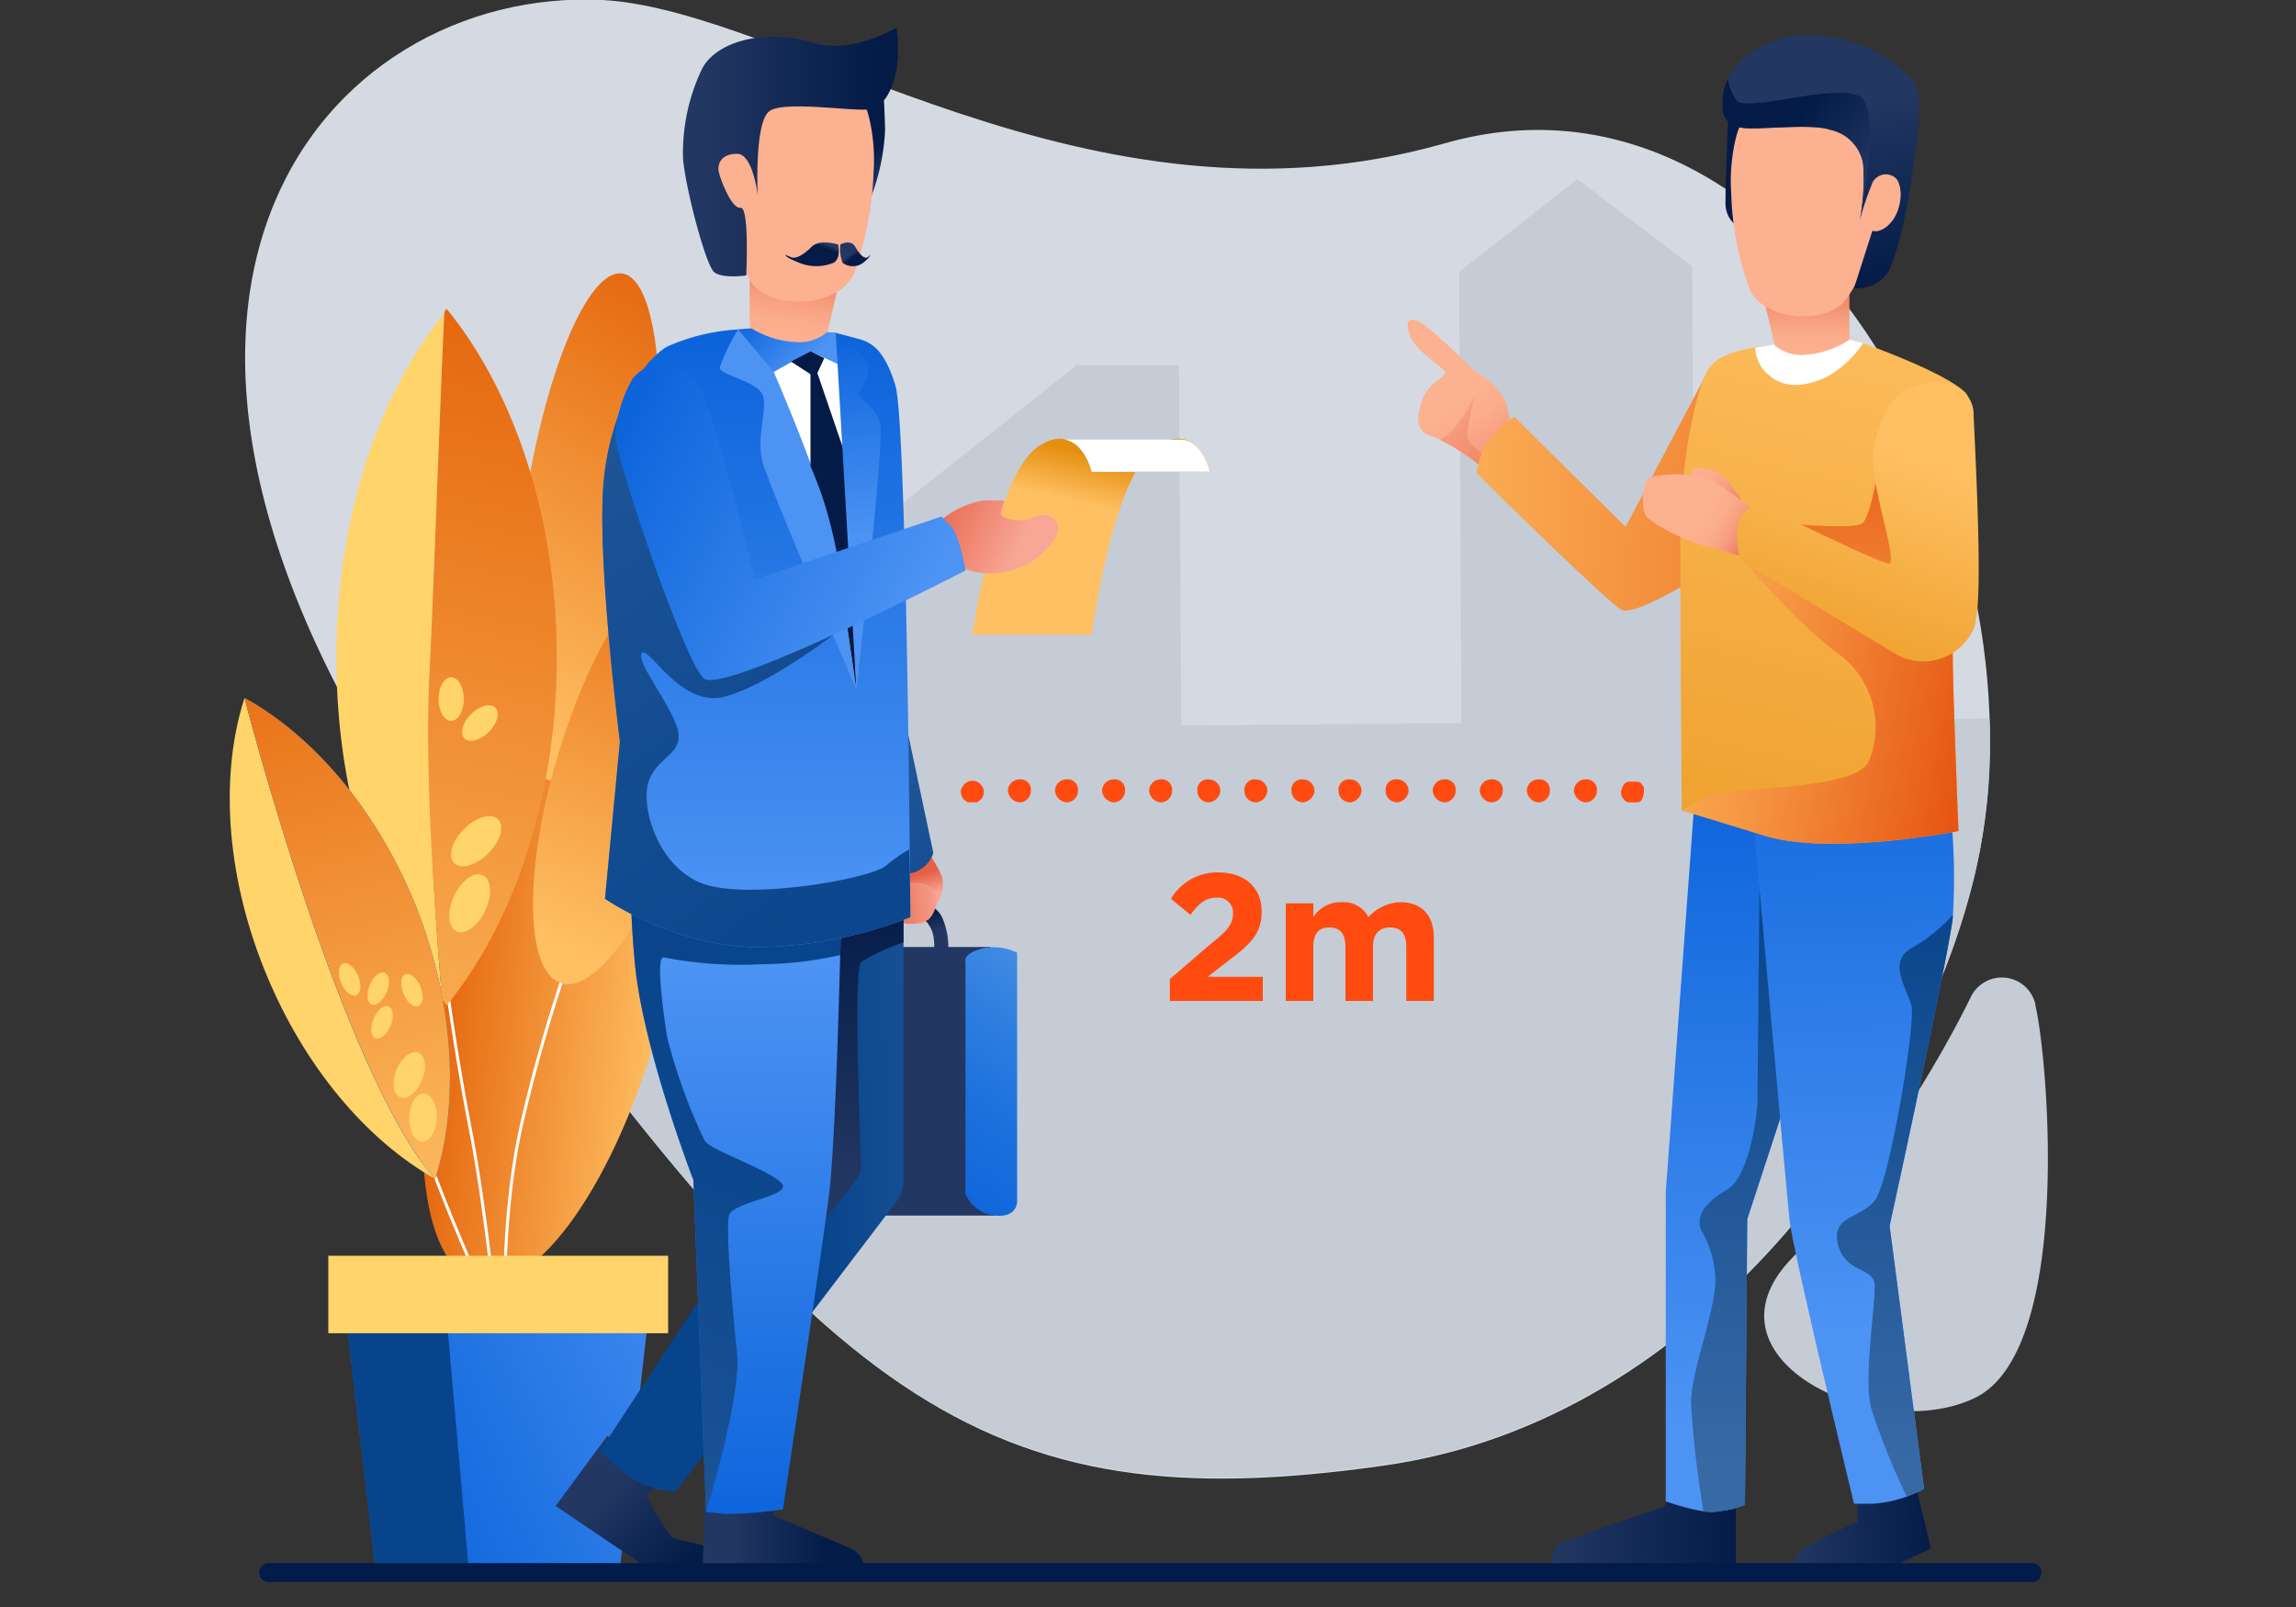 <svg id="abe898f6-9a2e-44fd-8770-b723b55d5373" data-name="图层 1" xmlns="http://www.w3.org/2000/svg" xmlns:xlink="http://www.w3.org/1999/xlink" width="200" height="140" viewBox="0 0 200 140"><rect x="0" y="0" width="200" height="140" fill="#333333" stroke="none"/><defs><style>.e38e4972-3a38-4e25-ac2b-5eb71f3e59c6{fill:#d5dae2;}.e4be0441-c18a-4e8e-af4a-c57643545eae{fill:#c5ccd6;}.e1af7628-9162-4737-8d14-012ab283e1cb{fill:url(#ed75fbe9-2ba5-42ce-a1c0-8c16410a638b);}.aeb9da38-446a-4860-95c1-6cfbc89d9aed,.e0d33311-4d73-49b2-a72d-c595b4401605{fill:none;stroke-miterlimit:10;}.aeb9da38-446a-4860-95c1-6cfbc89d9aed{stroke:#fff;stroke-width:0.26px;}.e0257f9d-58a6-484f-8b51-b8da277b2ec4{fill:url(#a7b98e6d-41b4-4007-be5a-c2fd2a6d44f2);}.bae76eb2-7ca2-4906-8490-c55c2a1e800c{fill:#ffd46a;}.ade6c0de-f690-4329-993f-d39c0c026f5b{fill:url(#e001c06a-2caf-4872-a169-022fac3bd1ad);}.bd5076d2-467e-4ab8-8a09-ca971efd92c2{fill:url(#e70bb849-bb3d-4850-a261-1373e0297a79);}.b33b0b90-24d5-4623-b25d-138355b8f79a{fill:url(#e4cad01d-0204-453e-a93e-f8e19d8e4987);}.e471d0e0-a49d-441f-9ccc-2b553c1fb0a4{fill:url(#a76d545a-e545-4777-b2b7-2f482df174c4);}.a1bcc41f-358d-40a5-976e-fab6ee8b100f{fill:url(#e951e9e2-e5fe-4f93-9db2-7ae1a3aaf921);}.bebd61d9-4b47-474e-b6ab-6bad17989817{fill:url(#bcc4d0e5-fd66-47a7-952e-73d8a8211e94);}.fa6a656d-22f3-4edd-a18b-f86e3e0a8cf3{fill:url(#a1920f83-ea1c-4f71-baf5-bdea4c29177b);}.e78af47a-f7dd-4982-aec2-eaeffcdbf142{fill:#223762;}.bdb1c3f0-0164-4e65-a299-8dfedd79524d{fill:url(#e6340627-c6b1-4beb-9586-afc932b3fff4);}.b9bd4bc4-df0c-4f38-8bfb-a6f04a287ef2{fill:url(#acee171c-80dc-4946-b64c-08d1a3f2828c);}.e04d403d-5029-4c21-a196-d2cd1d1afb34{fill:url(#a8f79333-464b-4bf9-940f-41b31b087e88);}.e88db1e9-c26c-457a-8de8-d9fffcee2a99{fill:url(#b1e64d1e-753f-460f-bbfb-3156921538e1);}.b3364d21-0d35-4faf-b220-63e7ba3dea49{fill:url(#b9522d3f-2166-4d4a-8547-8f8aa3530326);}.bbc174e4-2f95-46e4-874d-adc6ead6f4d6{fill:url(#a645a698-f615-43a4-b406-6cf8a188a81a);}.ae55e01d-daf9-4acc-a36e-a357c74f5555{fill:url(#a51d7bc9-6628-4a41-9e17-5f612fa843ae);}.bc3f71dc-4e86-496a-90dd-897778d4f65f{fill:url(#ac59dcc4-8d38-4b0c-b37b-c372c66c75b6);}.ba941547-b65f-4b47-9e59-cf65e957383c{fill:url(#a89783cf-a690-4f5b-8f90-5241010c293c);}.b20d03f3-928a-4c9a-a4a5-45c114c26dae{fill:url(#b447ae43-1217-44ec-b005-a3061f2537fa);}.bee7fe17-f9ef-4219-a445-f6671af08807{fill:url(#b400e332-65d8-4169-96c0-6793d22eec12);}.b76aeb92-1c03-4727-bae7-b9c542700ee4{fill:url(#eeb6498b-e07d-47c9-8637-f4153fa09fd9);}.a29299ff-3050-478f-a73c-0804bee7bc31{fill:url(#f4176b5f-e153-42b8-aae8-20c5119d9235);}.bd35ebe5-1877-463f-8ed0-2268513e542c{fill:#fff;}.bbefcd60-f25b-4729-8ba7-5b2f1c75277f{fill:url(#a64a872c-e76b-4414-91dd-696e178930d7);}.b770682d-0687-4b6c-8ab5-ee63591180dc{fill:url(#a2cae9a7-6680-4e7b-8979-6bb0c5017b80);}.a3c137fe-6627-47c4-9875-9a9aab7f8312{fill:url(#b687e697-a59f-43d9-84c4-33dd6d1bd7bb);}.a93790e6-4c83-4951-9527-39bca918cdab{fill:url(#aa046835-bf60-405b-b194-4044f53acad1);}.fb8b6ba5-8924-4e18-bf67-7a2156180cb4{fill:url(#a7b3c3ed-7782-412c-9e79-c6a18a6792a7);}.ac9c8026-543a-4e73-b55d-f5e32a72de2b{fill:url(#a9bf6ff3-c7f2-4232-92f6-90e226c16fcb);}.b9af817a-1cec-4e2d-8706-bc93c5993017{fill:url(#ec8d890f-ca45-4c0c-a650-adbadf58171a);}.b86114f9-c1cf-429f-a2f5-2081511bd25e{fill:url(#b42f76c6-04b6-484c-9ebd-620f44f78680);}.bfc53e46-ad85-4680-b456-87e07d5f00f3{fill:url(#a6cae8ea-725a-4f9b-8840-5a36c5c037e7);}.f15d2a96-0530-4fcd-b1e7-87259eaf463d{fill:url(#edfb02fb-e25b-4cab-b1f7-8799078279d9);}.fdc9dde8-4ce8-4207-96ba-9497ed74394a{fill:url(#b75058ac-d3ac-4d7b-8ae5-592573660e48);}.e1c2a62a-a021-4153-9ed3-e1b2ec92d33e{fill:url(#a9b54baa-7144-4f96-a628-66fafa2b0266);}.b644a573-fcae-4ab5-aaa2-efec2e013eb0{fill:url(#b26444e7-69a9-47e8-a650-469ede5448aa);}.a84e8f78-5831-4c5b-9061-66ff740ff940{fill:#fcb190;}.f5b3756f-ce8c-4576-aa5e-cac4f6eea664{fill:url(#ad7de6c4-1e92-4113-bd74-55fbd9d56ebc);}.af4b28d8-0281-4501-9054-37b24840aeae{fill:url(#a3253e66-c275-4a29-a091-cd2d4e1c2f47);}.b8afdfd6-99b0-49ba-a156-456a1f8e351e{fill:url(#e9c89640-817f-47c4-bf00-aa431dce0eab);}.bf027834-86e8-489d-80e9-67a0b6d16269{fill:url(#a5e6ac61-aa1d-40a2-b95d-d27ecd82dc86);}.b31a5ec9-c897-4738-a83b-07939240cbef{fill:url(#f9467d5b-5977-40bc-ab2d-d22408b7b899);}.a76b7f0a-62bb-4169-a49b-83a9f358fcba{fill:url(#ff205d4b-5b9a-443d-b8db-704d6b75b310);}.a95b8e51-d7c3-41e9-a34c-f3861038f95d{fill:url(#b8fccce1-3316-47a0-b7f3-53e21cb8a0ca);}.bae1a9ed-7080-4465-aa0f-6f57f9bca353{fill:url(#f5e0a3ae-e57b-4ca6-a2cd-4f11c31773a4);}.af7117b5-863b-46ea-afc6-a6bfedddfae3{fill:url(#a64f3e6b-6bd7-453f-8f65-5a72e11e32c3);}.b3ea5fce-5c25-49bd-abf4-319a30a65e6a{fill:url(#a835fa5e-2baf-40f1-a176-b8aedbf05d89);}.ebb37a15-4421-4b67-ab1c-be76cdfb4731{fill:url(#eb6d14c5-8e51-4a98-8549-dfa6c0a40ba4);}.ac98f178-4e64-4f9e-8bc9-3b8d80e7c035{fill:url(#f6a6495c-2ba9-492d-9a03-6364d6bdfbe4);}.f7dcd03f-866f-4d4d-8841-b168ee92cc35{fill:url(#bfe4b502-0adc-4177-ade0-29181e6e3ca7);}.bd1bad44-6847-4e04-8cf5-13165a167dcf{fill:url(#ac3b7d92-7239-4be9-87a6-ec3b3cadeb60);}.bbb29ce0-3828-4e2d-b1f4-a15bdc936e1f{fill:url(#bd407ca1-e3f9-4631-b619-824d20935a96);}.bfef3611-eb94-43eb-a87c-7eb42fbe5a27{fill:url(#a129b8db-600f-4c27-a42a-e9714f36f3d6);}.ac061cc3-e477-442a-a1e3-adef2f046d72{fill:url(#b5aecc66-cae6-42d9-89f0-223b7a35cb11);}.e0d33311-4d73-49b2-a72d-c595b4401605{stroke:#031b48;stroke-linecap:round;stroke-width:1.65px;}.abde770a-9ff6-496b-82ed-4660ddea254c{fill:#ff4b10;}</style><linearGradient id="ed75fbe9-2ba5-42ce-a1c0-8c16410a638b" x1="-24.64" y1="0.83" x2="-7.29" y2="0.83" gradientTransform="matrix(0.14, 1.15, -0.99, 0.16, 51.2, 104.64)" gradientUnits="userSpaceOnUse"><stop offset="0" stop-color="#e5670e"/><stop offset="1" stop-color="#ffc063"/></linearGradient><linearGradient id="a7b98e6d-41b4-4007-be5a-c2fd2a6d44f2" x1="64.64" y1="-13.81" x2="50.14" y2="16" gradientTransform="matrix(0.17, 0.99, -1.26, 0.14, 44, -10.89)" xlink:href="#ed75fbe9-2ba5-42ce-a1c0-8c16410a638b"/><linearGradient id="e001c06a-2caf-4872-a169-022fac3bd1ad" x1="47.38" y1="28.2" x2="30.31" y2="105.71" gradientTransform="matrix(1, 0, 0, 1, 0, 0)" xlink:href="#ed75fbe9-2ba5-42ce-a1c0-8c16410a638b"/><linearGradient id="e70bb849-bb3d-4850-a261-1373e0297a79" x1="20.7" y1="123.44" x2="1.05" y2="157.32" gradientTransform="matrix(0.41, 0.91, -0.91, 0.41, 181.03, -0.12)" xlink:href="#ed75fbe9-2ba5-42ce-a1c0-8c16410a638b"/><linearGradient id="e4cad01d-0204-453e-a93e-f8e19d8e4987" x1="67.39" y1="112.4" x2="30.53" y2="128.85" gradientUnits="userSpaceOnUse"><stop offset="0" stop-color="#4c93f4"/><stop offset="1" stop-color="#0b63da"/></linearGradient><linearGradient id="a76d545a-e545-4777-b2b7-2f482df174c4" x1="64.71" y1="123.84" x2="58.75" y2="123.84" gradientUnits="userSpaceOnUse"><stop offset="0" stop-color="#3769a5"/><stop offset="1" stop-color="#08448b"/></linearGradient><linearGradient id="e951e9e2-e5fe-4f93-9db2-7ae1a3aaf921" x1="25.69" y1="57.46" x2="35.79" y2="96.08" xlink:href="#e4cad01d-0204-453e-a93e-f8e19d8e4987"/><linearGradient id="bcc4d0e5-fd66-47a7-952e-73d8a8211e94" x1="24.27" y1="52.03" x2="38.75" y2="107.39" gradientTransform="matrix(1, 0, 0, 1, 0, 0)" xlink:href="#ed75fbe9-2ba5-42ce-a1c0-8c16410a638b"/><linearGradient id="a1920f83-ea1c-4f71-baf5-bdea4c29177b" x1="79.9" y1="78.29" x2="79.36" y2="76.38" gradientUnits="userSpaceOnUse"><stop offset="0" stop-color="#f8a695"/><stop offset="1" stop-color="#e56045"/></linearGradient><linearGradient id="e6340627-c6b1-4beb-9586-afc932b3fff4" x1="102.72" y1="69.67" x2="67.47" y2="122.66" gradientUnits="userSpaceOnUse"><stop offset="0" stop-color="#94cdf0"/><stop offset="0.11" stop-color="#71b2ea"/><stop offset="0.24" stop-color="#4c95e4"/><stop offset="0.38" stop-color="#307fe0"/><stop offset="0.51" stop-color="#1b70dd"/><stop offset="0.64" stop-color="#0f66db"/><stop offset="0.77" stop-color="#0b63da"/></linearGradient><linearGradient id="acee171c-80dc-4946-b64c-08d1a3f2828c" x1="79.91" y1="81.58" x2="79.39" y2="79.72" gradientUnits="userSpaceOnUse"><stop offset="0" stop-color="#223762"/><stop offset="1" stop-color="#041b48"/></linearGradient><linearGradient id="a8f79333-464b-4bf9-940f-41b31b087e88" x1="82.3" y1="78.28" x2="76.33" y2="79.02" xlink:href="#a1920f83-ea1c-4f71-baf5-bdea4c29177b"/><linearGradient id="b1e64d1e-753f-460f-bbfb-3156921538e1" x1="73.32" y1="43.56" x2="86.16" y2="87.71" xlink:href="#a76d545a-e545-4777-b2b7-2f482df174c4"/><linearGradient id="b9522d3f-2166-4d4a-8547-8f8aa3530326" x1="1436.68" y1="129.75" x2="1429.87" y2="136.45" gradientTransform="matrix(-1, 0, 0, 1, 1489.68, 0)" xlink:href="#acee171c-80dc-4946-b64c-08d1a3f2828c"/><linearGradient id="a645a698-f615-43a4-b406-6cf8a188a81a" x1="99.77" y1="101" x2="50.55" y2="103.21" gradientUnits="userSpaceOnUse"><stop offset="0" stop-color="#3769a5"/><stop offset="0.59" stop-color="#08448b"/></linearGradient><linearGradient id="a51d7bc9-6628-4a41-9e17-5f612fa843ae" x1="1419.53" y1="102.86" x2="1419.53" y2="77.79" gradientTransform="matrix(-1, 0, 0, 1, 1489.68, 0)" xlink:href="#acee171c-80dc-4946-b64c-08d1a3f2828c"/><linearGradient id="ac59dcc4-8d38-4b0c-b37b-c372c66c75b6" x1="1425.94" y1="133.91" x2="1417.61" y2="133.76" gradientTransform="matrix(-1, 0, 0, 1, 1489.68, 0)" xlink:href="#acee171c-80dc-4946-b64c-08d1a3f2828c"/><linearGradient id="a89783cf-a690-4f5b-8f90-5241010c293c" x1="1425.53" y1="83.97" x2="1425.53" y2="134.39" gradientTransform="matrix(-1, 0, 0, 1, 1489.68, 0)" xlink:href="#e4cad01d-0204-453e-a93e-f8e19d8e4987"/><linearGradient id="b447ae43-1217-44ec-b005-a3061f2537fa" x1="36.4" y1="152.72" x2="77.47" y2="61.27" gradientUnits="userSpaceOnUse"><stop offset="0" stop-color="#3769a5"/><stop offset="0.11" stop-color="#2b609e"/><stop offset="0.35" stop-color="#185094"/><stop offset="0.58" stop-color="#0c478d"/><stop offset="0.83" stop-color="#08448b"/></linearGradient><linearGradient id="b400e332-65d8-4169-96c0-6793d22eec12" x1="1423.8" y1="78.97" x2="1423.8" y2="28.59" gradientTransform="matrix(-1, 0, 0, 1, 1489.68, 0)" xlink:href="#e4cad01d-0204-453e-a93e-f8e19d8e4987"/><linearGradient id="eeb6498b-e07d-47c9-8637-f4153fa09fd9" x1="1504.02" y1="299.6" x2="1511.62" y2="322.85" gradientTransform="matrix(-1, 0, 0, 1, 1489.68, 0)" xlink:href="#e4cad01d-0204-453e-a93e-f8e19d8e4987"/><linearGradient id="f4176b5f-e153-42b8-aae8-20c5119d9235" x1="1418.9" y1="31.26" x2="1424.27" y2="26.51" gradientTransform="matrix(-1, 0, 0, 1, 1489.68, 0)" xlink:href="#e4cad01d-0204-453e-a93e-f8e19d8e4987"/><linearGradient id="a64a872c-e76b-4414-91dd-696e178930d7" x1="135.29" y1="134.01" x2="151.44" y2="133.24" xlink:href="#acee171c-80dc-4946-b64c-08d1a3f2828c"/><linearGradient id="a2cae9a7-6680-4e7b-8979-6bb0c5017b80" x1="156.02" y1="134.28" x2="168.46" y2="132.87" xlink:href="#acee171c-80dc-4946-b64c-08d1a3f2828c"/><linearGradient id="b687e697-a59f-43d9-84c4-33dd6d1bd7bb" x1="154.19" y1="124.31" x2="154.19" y2="66.19" xlink:href="#e4cad01d-0204-453e-a93e-f8e19d8e4987"/><linearGradient id="aa046835-bf60-405b-b194-4044f53acad1" x1="155.29" y1="127.38" x2="155.29" y2="77.56" xlink:href="#a76d545a-e545-4777-b2b7-2f482df174c4"/><linearGradient id="a7b3c3ed-7782-412c-9e79-c6a18a6792a7" x1="147.86" y1="82.99" x2="147.86" y2="24.88" gradientTransform="matrix(1.01, -0.02, 0.02, 1.01, 10.45, 34.94)" xlink:href="#e4cad01d-0204-453e-a93e-f8e19d8e4987"/><linearGradient id="a9bf6ff3-c7f2-4232-92f6-90e226c16fcb" x1="165.06" y1="127.38" x2="165.06" y2="77.56" xlink:href="#a76d545a-e545-4777-b2b7-2f482df174c4"/><linearGradient id="ec8d890f-ca45-4c0c-a650-adbadf58171a" x1="119.3" y1="24.26" x2="132.04" y2="42.72" gradientUnits="userSpaceOnUse"><stop offset="0" stop-color="#fcb190"/><stop offset="0.59" stop-color="#fcb190"/><stop offset="0.68" stop-color="#fbad8c"/><stop offset="0.79" stop-color="#f79f80"/><stop offset="0.9" stop-color="#f18a6c"/><stop offset="1" stop-color="#e96d51"/></linearGradient><linearGradient id="b42f76c6-04b6-484c-9ebd-620f44f78680" x1="116.58" y1="26.8" x2="140.03" y2="48.59" gradientUnits="userSpaceOnUse"><stop offset="0" stop-color="#fcb190"/><stop offset="0.2" stop-color="#fcb190"/><stop offset="0.31" stop-color="#fbad8c"/><stop offset="0.43" stop-color="#f79f80"/><stop offset="0.56" stop-color="#f18a6c"/><stop offset="0.68" stop-color="#e96d51"/></linearGradient><linearGradient id="a6cae8ea-725a-4f9b-8840-5a36c5c037e7" x1="116.64" y1="40.92" x2="191.13" y2="45.25" gradientUnits="userSpaceOnUse"><stop offset="0" stop-color="#ffc063"/><stop offset="0.03" stop-color="#febc60"/><stop offset="0.66" stop-color="#eb6c23"/><stop offset="0.95" stop-color="#e44d0b"/></linearGradient><linearGradient id="edfb02fb-e25b-4cab-b1f7-8799078279d9" x1="166.69" y1="21.21" x2="147.4" y2="104.79" gradientUnits="userSpaceOnUse"><stop offset="0" stop-color="#ffc063"/><stop offset="1" stop-color="#e58f0f"/></linearGradient><linearGradient id="b75058ac-d3ac-4d7b-8ae5-592573660e48" x1="137.3" y1="56.85" x2="198.16" y2="68.32" gradientUnits="userSpaceOnUse"><stop offset="0" stop-color="#ffc063"/><stop offset="0.1" stop-color="#fcb45a"/><stop offset="0.28" stop-color="#f59542"/><stop offset="0.51" stop-color="#e9631c"/><stop offset="0.6" stop-color="#e44d0b"/></linearGradient><linearGradient id="a9b54baa-7144-4f96-a628-66fafa2b0266" x1="157.1" y1="37.56" x2="157.54" y2="17.05" gradientUnits="userSpaceOnUse"><stop offset="0.33" stop-color="#fcb190"/><stop offset="0.4" stop-color="#fbad8c"/><stop offset="0.47" stop-color="#f7a080"/><stop offset="0.55" stop-color="#f18b6d"/><stop offset="0.62" stop-color="#e96e52"/><stop offset="0.63" stop-color="#e96d51"/><stop offset="0.99" stop-color="#e56045"/></linearGradient><linearGradient id="b26444e7-69a9-47e8-a650-469ede5448aa" x1="75.98" y1="27.39" x2="75.33" y2="28.96" gradientTransform="translate(76.8 -11.3) rotate(-4.4)" xlink:href="#acee171c-80dc-4946-b64c-08d1a3f2828c"/><linearGradient id="ad7de6c4-1e92-4113-bd74-55fbd9d56ebc" x1="80.06" y1="26.75" x2="81.67" y2="42.95" gradientTransform="translate(76.8 -11.3) rotate(-4.4)" xlink:href="#acee171c-80dc-4946-b64c-08d1a3f2828c"/><linearGradient id="a3253e66-c275-4a29-a091-cd2d4e1c2f47" x1="128.07" y1="-5.72" x2="122.13" y2="-10.96" gradientTransform="translate(35.1 23.9) rotate(-1.4)" xlink:href="#acee171c-80dc-4946-b64c-08d1a3f2828c"/><linearGradient id="e9c89640-817f-47c4-bf00-aa431dce0eab" x1="143.7" y1="37.89" x2="155.88" y2="48.04" gradientUnits="userSpaceOnUse"><stop offset="0.3" stop-color="#fcb190"/><stop offset="0.4" stop-color="#fbad8c"/><stop offset="0.5" stop-color="#f7a080"/><stop offset="0.6" stop-color="#f18b6d"/><stop offset="0.71" stop-color="#e96e52"/><stop offset="0.71" stop-color="#e96d51"/><stop offset="0.99" stop-color="#e56045"/></linearGradient><linearGradient id="a5e6ac61-aa1d-40a2-b95d-d27ecd82dc86" x1="142.58" y1="41.5" x2="166.03" y2="54.69" gradientUnits="userSpaceOnUse"><stop offset="0.25" stop-color="#fcb190"/><stop offset="0.3" stop-color="#fbad8c"/><stop offset="0.35" stop-color="#f7a080"/><stop offset="0.39" stop-color="#f18b6d"/><stop offset="0.44" stop-color="#e96e52"/><stop offset="0.44" stop-color="#e96d51"/><stop offset="0.99" stop-color="#e56045"/></linearGradient><linearGradient id="f9467d5b-5977-40bc-ab2d-d22408b7b899" x1="223.04" y1="104.71" x2="223.04" y2="63.3" gradientTransform="translate(-56.5 -42.3) rotate(2.6)" gradientUnits="userSpaceOnUse"><stop offset="0" stop-color="#ffc063"/><stop offset="0.95" stop-color="#e44d0b"/></linearGradient><linearGradient id="ff205d4b-5b9a-443d-b8db-704d6b75b310" x1="170.29" y1="25.57" x2="151.67" y2="78.55" gradientUnits="userSpaceOnUse"><stop offset="0.26" stop-color="#ffc063"/><stop offset="0.78" stop-color="#e58f0f"/></linearGradient><linearGradient id="b8fccce1-3316-47a0-b7f3-53e21cb8a0ca" x1="77.62" y1="14.33" x2="76.21" y2="13.34" xlink:href="#acee171c-80dc-4946-b64c-08d1a3f2828c"/><linearGradient id="f5e0a3ae-e57b-4ca6-a2cd-4f11c31773a4" x1="66.78" y1="39.32" x2="71.33" y2="10.94" gradientUnits="userSpaceOnUse"><stop offset="0.34" stop-color="#fcb190"/><stop offset="0.4" stop-color="#fbad8c"/><stop offset="0.46" stop-color="#f7a080"/><stop offset="0.52" stop-color="#f18b6d"/><stop offset="0.59" stop-color="#e96e52"/><stop offset="0.59" stop-color="#e96d51"/><stop offset="0.99" stop-color="#e56045"/></linearGradient><linearGradient id="a64f3e6b-6bd7-453f-8f65-5a72e11e32c3" x1="61.37" y1="13.21" x2="76.31" y2="13.21" xlink:href="#acee171c-80dc-4946-b64c-08d1a3f2828c"/><linearGradient id="a835fa5e-2baf-40f1-a176-b8aedbf05d89" x1="71.26" y1="20.93" x2="71.1" y2="21.31" xlink:href="#acee171c-80dc-4946-b64c-08d1a3f2828c"/><linearGradient id="eb6d14c5-8e51-4a98-8549-dfa6c0a40ba4" x1="2056.62" y1="20.93" x2="2056.46" y2="21.31" gradientTransform="matrix(-0.57, 0, 0, 1, 1248.02, 0)" xlink:href="#acee171c-80dc-4946-b64c-08d1a3f2828c"/><linearGradient id="f6a6495c-2ba9-492d-9a03-6364d6bdfbe4" x1="84.74" y1="46.35" x2="78.58" y2="45.83" xlink:href="#acee171c-80dc-4946-b64c-08d1a3f2828c"/><linearGradient id="bfe4b502-0adc-4177-ade0-29181e6e3ca7" x1="75.48" y1="46.71" x2="73.95" y2="28.77" xlink:href="#e4cad01d-0204-453e-a93e-f8e19d8e4987"/><linearGradient id="ac3b7d92-7239-4be9-87a6-ec3b3cadeb60" x1="22.72" y1="11.45" x2="107.63" y2="129.17" xlink:href="#b447ae43-1217-44ec-b005-a3061f2537fa"/><linearGradient id="bd407ca1-e3f9-4631-b619-824d20935a96" x1="762.23" y1="44.26" x2="761.25" y2="39.95" gradientTransform="matrix(-1, 0, 0, 1, 858.06, 0)" xlink:href="#edfb02fb-e25b-4cab-b1f7-8799078279d9"/><linearGradient id="a129b8db-600f-4c27-a42a-e9714f36f3d6" x1="769.31" y1="47.71" x2="777.69" y2="43.82" gradientTransform="matrix(-1, 0, 0, 1, 858.06, 0)" xlink:href="#a1920f83-ea1c-4f71-baf5-bdea4c29177b"/><linearGradient id="b5aecc66-cae6-42d9-89f0-223b7a35cb11" x1="78.58" y1="55.23" x2="51.28" y2="40.74" xlink:href="#e4cad01d-0204-453e-a93e-f8e19d8e4987"/></defs><title>插画</title><path class="e38e4972-3a38-4e25-ac2b-5eb71f3e59c6" d="M125.8,12.5C94.8,21.3,68.7.9,52.5,0,28.3-1.2,4.3,26.1,38,74s47.2,58.7,82.4,53.7c28.3-3.9,46.5-31.3,51.4-50.6C179.6,47,156.8,3.6,125.8,12.5Z"/><path class="e4be0441-c18a-4e8e-af4a-c57643545eae" d="M147.4,23.2l-10-7.6-10.3,8.1.2,39.3-24.4.2-.2-31.4H93.8L78.3,44.1H55.8L56,69.5H35c.9,1.5,1.9,2.9,3,4.4,33.6,47.9,47.2,58.7,82.4,53.7,28.3-3.9,46.5-31.3,51.4-50.6a48.6,48.6,0,0,0,1.5-14.4l-25.7.2Z"/><path class="e4be0441-c18a-4e8e-af4a-c57643545eae" d="M177.3,87.5a3,3,0,0,0-5.6-.7c-2.8,5.8-9.3,16.5-15.5,22.7-8.7,8.8,7.2,16.4,15.8,12.3s6.4-29.6,5.3-34.2Z"/><ellipse class="e1af7628-9162-4737-8d14-012ab283e1cb" cx="48.2" cy="86.4" rx="26.1" ry="9.6" transform="translate(-47.6 110.9) rotate(-75.2)"/><path class="aeb9da38-446a-4860-95c1-6cfbc89d9aed" d="M49.6,83.5a137,137,0,0,0-4.2,14.6c-1.9,8.5-1.4,18.8-1.4,18.8"/><path class="aeb9da38-446a-4860-95c1-6cfbc89d9aed" d="M38.2,80.6s1.2,9.8,2.7,17.4,2.4,17.6,2.4,17.6"/><path class="aeb9da38-446a-4860-95c1-6cfbc89d9aed" d="M35.9,97.1s2.3,6.4,4.1,10.6,3.3,8.4,3.3,8.4"/><ellipse class="e0257f9d-58a6-484f-8b51-b8da277b2ec4" cx="50.9" cy="45.7" rx="22.3" ry="5.6" transform="matrix(0.14, -0.99, 0.99, 0.14, -1.29, 89.9)"/><path class="bae76eb2-7ca2-4906-8490-c55c2a1e800c" d="M37.4,58.9c.4-8.2.9-23,1.3-31.6-5.7,7-9.4,17.8-9.4,30S32.9,80,38.5,87C37.8,78.7,37.1,66.4,37.4,58.9Z"/><path class="ade6c0de-f690-4329-993f-d39c0c026f5b" d="M48.5,57.3c0-12.4-3.8-23.3-9.6-30.4a.8.8,0,0,0-.2.4c-.4,8.6-.9,23.4-1.3,31.6s.4,19.8,1.1,28.1l.4.6C44.7,80.5,48.5,69.6,48.5,57.3Z"/><ellipse class="bd5076d2-467e-4ab8-8a09-ca971efd92c2" cx="54.3" cy="67.4" rx="19" ry="6" transform="translate(-25.8 100.1) rotate(-73.3)"/><polygon class="b33b0b90-24d5-4623-b25d-138355b8f79a" points="53.9 137.5 32.8 137.5 29.6 110.1 57 110.1 53.9 137.5"/><polygon class="e471d0e0-a49d-441f-9ccc-2b553c1fb0a4" points="29.6 110.1 32.8 137.5 40.9 137.5 38.5 110.1 29.6 110.1"/><rect class="bae76eb2-7ca2-4906-8490-c55c2a1e800c" x="28.6" y="109.4" width="29.6" height="6.75"/><ellipse class="bae76eb2-7ca2-4906-8490-c55c2a1e800c" cx="39.3" cy="60.9" rx="1.1" ry="1.9"/><ellipse class="bae76eb2-7ca2-4906-8490-c55c2a1e800c" cx="41.8" cy="63" rx="1.9" ry="1.1" transform="translate(-32.3 48) rotate(-45)"/><ellipse class="bae76eb2-7ca2-4906-8490-c55c2a1e800c" cx="41.5" cy="73.3" rx="2.7" ry="1.5" transform="translate(-39.7 50.8) rotate(-45)"/><ellipse class="bae76eb2-7ca2-4906-8490-c55c2a1e800c" cx="40.9" cy="78.7" rx="2.7" ry="1.5" transform="translate(-47.7 82.5) rotate(-65)"/><path class="bae76eb2-7ca2-4906-8490-c55c2a1e800c" d="M23,84.4c3.4,8.5,9,15,14.9,18.3-8.2-9.3-16.6-41.9-16.6-41.9C19.2,67.3,19.6,75.9,23,84.4Z"/><path class="a1bcc41f-358d-40a5-976e-fab6ee8b100f" d="M36.3,79.1c-3.4-8.5-9-15-15-18.3,0,0,8.4,32.6,16.6,41.9C40,96.2,39.6,87.6,36.3,79.1Z"/><path class="bebd61d9-4b47-474e-b6ab-6bad17989817" d="M36.3,79.1c-3.4-8.5-9-15-15-18.3,0,0,8.4,32.6,16.6,41.9C40,96.2,39.6,87.6,36.3,79.1Z"/><ellipse class="bae76eb2-7ca2-4906-8490-c55c2a1e800c" cx="30.5" cy="85.3" rx="0.8" ry="1.5" transform="translate(-30.6 18.4) rotate(-22.7)"/><ellipse class="bae76eb2-7ca2-4906-8490-c55c2a1e800c" cx="35.9" cy="86.2" rx="0.8" ry="1.5" transform="translate(-30.5 20.6) rotate(-22.7)"/><ellipse class="bae76eb2-7ca2-4906-8490-c55c2a1e800c" cx="32.9" cy="86.1" rx="1.5" ry="0.8" transform="translate(-59.2 83.9) rotate(-67.7)"/><ellipse class="bae76eb2-7ca2-4906-8490-c55c2a1e800c" cx="33.3" cy="89" rx="1.5" ry="0.8" transform="translate(-61.7 86.1) rotate(-67.7)"/><ellipse class="bae76eb2-7ca2-4906-8490-c55c2a1e800c" cx="35.7" cy="93.5" rx="2.1" ry="1.2" transform="translate(-64.4 91.2) rotate(-67.7)"/><ellipse class="bae76eb2-7ca2-4906-8490-c55c2a1e800c" cx="36.9" cy="97.5" rx="2.1" ry="1.2" transform="translate(-62 130.5) rotate(-87.8)"/><path class="fa6a656d-22f3-4edd-a18b-f86e3e0a8cf3" d="M80.8,74.2a10.1,10.1,0,0,1,1.3,2.3,3.2,3.2,0,0,1-.4,2.1c-.4.8-.6,1.9-1.6,1.9a5.5,5.5,0,0,1-2.6-1.3L79,75.5Z"/><polygon class="e78af47a-f7dd-4982-aec2-eaeffcdbf142" points="86.3 82.5 68.9 82.5 68.9 105.9 86.7 105.9 86.3 82.5"/><path class="bdb1c3f0-0164-4e65-a299-8dfedd79524d" d="M88.6,83v21.6s.1,1.5-1.9,1.3a3.1,3.1,0,0,1-2.6-1.9V83.8s-.3-.6,1.2-1.1A4.6,4.6,0,0,1,88.6,83Z"/><path class="b9bd4bc4-df0c-4f38-8bfb-a6f04a287ef2" d="M82.6,82.8a6.4,6.4,0,0,0-.5-2.8c-.5-1.2-2-1.6-3.2-1.5l-2.2.3v.9a11.8,11.8,0,0,1,3.3,0,2.8,2.8,0,0,1,1.3,1.8,5.7,5.7,0,0,1,0,1.9Z"/><path class="e04d403d-5029-4c21-a196-d2cd1d1afb34" d="M78.3,76.9a3.8,3.8,0,0,1,1.3,0c1,0,1.6.3,1.9,1a2.4,2.4,0,0,1-.6,2.2c-.5.3-2.1.7-2.7,0s-.9-2.6-.5-2.8Z"/><path class="e88db1e9-c26c-457a-8de8-d9fffcee2a99" d="M77.7,32.8l-.6,21.7,4.2,19.8a2.6,2.6,0,0,1-2.1,1.8l-1.7.4L70.2,58.4Z"/><path class="b3364d21-0d35-4faf-b220-63e7ba3dea49" d="M58,128.7l-1.7,1.6a29.3,29.3,0,0,0,2.1,3.5c.3.4,2.7.6,3.1,1a6.6,6.6,0,0,1,1,2.2H57l-8.6-5.8,4.5-6.1Z"/><path class="bbc174e4-2f95-46e4-874d-adc6ead6f4d6" d="M78.7,78.7v24a3.3,3.3,0,0,1-.7,2.1L58.9,129.9a6.8,6.8,0,0,1-4.5-1.6l-2.2-1.8L69,100.9,66.3,75.4Z"/><path class="ae55e01d-daf9-4acc-a36e-a357c74f5555" d="M62.9,114.6c-.6-.2-.9-1.5-1.3-2.3L69,100.9,66.4,76.6a8.1,8.1,0,0,1,.3-1.1l12,3.2v3.4A18.7,18.7,0,0,0,75,83.8c-.7.8,0,16.8,0,18.1S64,115,62.9,114.6Z"/><path class="bc3f71dc-4e86-496a-90dd-897778d4f65f" d="M67.6,130.8l-.3,1.2,6.1,2.6c1.2.4,1.7,1,1.8,1.6a1.7,1.7,0,0,1,0,.8h-14l.2-6.4Z"/><path class="ba941547-b65f-4b47-9e59-cf65e957383c" d="M73.3,78.4s-.4,20.3-1.1,25.8-4,27.3-4,27.3a36.8,36.8,0,0,1-5.1.4l-1.6-.2-1.1-28.9S56,91.4,55.3,83.9s0-8.1,0-8.1Z"/><path class="b20d03f3-928a-4c9a-a4a5-45c114c26dae" d="M55.3,83.9c-.7-7.5,0-8.1,0-8.1l18,2.6s0,2-.1,4.8a31.5,31.5,0,0,1-6.8.8,34.6,34.6,0,0,1-8.6-.6c-.7,0,0,4.9.3,6.9a47.4,47.4,0,0,0,3.3,9.1c.5.8,5.8,2.6,6.7,3.7s-4.3,1.6-4.6,2.8.3,8.2.7,12-2.7,13.8-2.7,13.8l-1.1-28.9S56,91.4,55.3,83.9Z"/><path class="bee7fe17-f9ef-4219-a445-f6671af08807" d="M64.3,28.7a17.7,17.7,0,0,0-6.2,1.5c-2.3,1.4-5.3,5.9-5.6,13.1S54,64.6,54,64.6L52.7,78.3s6.5,4.5,14,4.2a37.1,37.1,0,0,0,12.6-2.6S79,36.9,78,33.6s-2.2-3.8-3.3-4.1L72.8,29Z"/><path class="b76aeb92-1c03-4727-bae7-b9c542700ee4" d="M64.3,28.7A17,17,0,0,0,62.7,32c-.1.7,3.5,1.2,3.8,2.6s-.7,3.6,0,5.9,8.1,19.6,8.1,19.6l-2-18.3L69,33Z"/><polygon class="a29299ff-3050-478f-a73c-0804bee7bc31" points="72.8 29 73.8 32.1 70.6 30.6 67.4 32.4 64.3 28.7 66.5 28.5 72.8 29"/><path class="bd35ebe5-1877-463f-8ed0-2268513e542c" d="M67.4,32.4S72.8,44.8,73,48.8c.1,1.1,1.6,11.3,1.6,11.3l-.8-28-3.2-1.5Z"/><path class="bbefcd60-f25b-4729-8ba7-5b2f1c75277f" d="M151.2,130.3V137H135.1s-.1-2,.7-2.5,9.1-3.2,9.1-3.2l1.1-1.6Z"/><path class="b770682d-0687-4b6c-8ab5-ee63591180dc" d="M161.8,130.3v2.3s-4.5,1.9-5.2,2.8a3.1,3.1,0,0,0-.6,2h6.9l5.3-2.5-1.4-5.8Z"/><path class="a3c137fe-6627-47c4-9875-9a9aab7f8312" d="M147.6,69.8l-2.5,34.1v26.9s3.1,1.1,4.4.9l1.3-.2,1.2-.4.2-24.9,11.1-33.9Z"/><path class="a93790e6-4c83-4951-9527-39bca918cdab" d="M153.1,95.6c0,2.1-.9,7-2.6,8s-2.9,2.2-2.3,3.6a8.8,8.8,0,0,1,1.2,3.8c.3,2.6-2.1,8.3-2.1,11.2a86.9,86.9,0,0,0,1.1,9.5h1.1l1.3-.2,1.2-.4.2-24.9,11.1-33.9-4-.7-6,2.3S153.1,93.6,153.1,95.6Z"/><path class="fb8b6ba5-8924-4e18-bf67-7a2156180cb4" d="M169.9,70.6a55.8,55.8,0,0,1,.2,9.4c-.5,3.9-5.5,26.8-5.5,26.8l3,22.9a10.8,10.8,0,0,1-4.4,1.3h-1.7s-5.3-21.9-5.6-24.6S152.6,70,152.6,70Z"/><path class="ac9c8026-543a-4e73-b55d-f5e32a72de2b" d="M167.6,129.7l-3-22.9s5-22.9,5.5-26.8v-.3a13.9,13.9,0,0,1-3.6,2.9c-2.1,1.2-.4,3.5,0,5s-1.9,15.4-3.2,17-3.8,1.3-3.2,3.8,3.1,2,3.2,3.5-1,8.3-.3,10.8a61.6,61.6,0,0,0,3.1,7.7Z"/><path class="b9af817a-1cec-4e2d-8706-bc93c5993017" d="M131.5,38.5s.3-2.9-.8-4.3-2.3-1.8-2.6-2.2-3.8-3.7-4.5-4-1.3-.3-.8,1.2,3.2,2.9,3.1,3.3-1.5.9-2,2.3-.7,2.8.8,3.2,4.6,2.8,4.6,2.8Z"/><path class="b86114f9-c1cf-429f-a2f5-2081511bd25e" d="M129.3,39.7s-1.5-1.1-1.5-1.7.6-3.5.6-3.5a8.8,8.8,0,0,1-2.6,3.6l-.4.2a18.6,18.6,0,0,1,3.8,2.5V39.7Z"/><path class="bfc53e46-ad85-4680-b456-87e07d5f00f3" d="M149,31.9l-7.4,14-9.7-9.6s-2.5,1.8-2.9,3.3l-.4,1.6s11.1,11,12.6,11.9,10.5-5.3,10.5-5.3Z"/><path class="f15d2a96-0530-4fcd-b1e7-87259eaf463d" d="M162.3,29.9s7.1,2.5,8.9,4.3-1.1,19.2-1.1,22.6.5,15.6.5,15.6-11.1,2.2-16.9.4-7.2-2.2-7.2-2.2-.2-21.9-.1-25.8,1.2-11.2,2.6-12.9,5.6-1.8,5.6-1.8Z"/><path class="fdc9dde8-4ce8-4207-96ba-9497ed74394a" d="M152.1,49.1s4.6,5.4,8.1,7.9a7.9,7.9,0,0,1,2.6,9.3c-1.1,2.5-10.7,2.2-13.3,2.9a16.8,16.8,0,0,0-3,1.4l7.2,2.2c5.8,1.8,16.9-.4,16.9-.4s-.5-12.2-.5-15.6c0-1.1.3-3.6.6-6.6Z"/><path class="bd35ebe5-1877-463f-8ed0-2268513e542c" d="M154.6,30l-1.7.3a3.2,3.2,0,0,0,1.2,2.4c1.4,1.2,3.2,1,5.1.1a9.4,9.4,0,0,0,3.1-2.9l-1.2-.3Z"/><path class="e1c2a62a-a021-4153-9ed3-e1b2ec92d33e" d="M153.5,25.5l1.1,4.6a3.6,3.6,0,0,0,2.7.8,7.9,7.9,0,0,0,3.8-1.3V24.9Z"/><path class="b644a573-fcae-4ab5-aaa2-efec2e013eb0" d="M150.6,8.8s-.3,6.6-.3,8.9,2.8,2.9,2.8,2.9l4.1-4.5-2-6.9Z"/><path class="a84e8f78-5831-4c5b-9061-66ff740ff940" d="M150.8,16.7a26.5,26.5,0,0,0,1.6,8.5c1.2,2.7,6.6,3.2,8.4.9a13.5,13.5,0,0,0,2.3-5.7s1.9.1,2.3-1.3.3-3.5-.6-3.9-1.7.6-1.7.6a5.3,5.3,0,0,0-1.7-4.4c-1.9-1.7-9.3-.9-9.7-.6S150.6,14.1,150.8,16.7Z"/><path class="f5b3756f-ce8c-4576-aa5e-cac4f6eea664" d="M162,19.2a19.6,19.6,0,0,0,.3-4.9,3.6,3.6,0,0,0-2.9-3c-1.7-.6-6.7.1-7.8-.2s-1.8-.8-1.5-3,3.5-5.4,8-5a12.5,12.5,0,0,1,8.2,3.6c1.5,1.3.7,5.1.3,8.2s-1.3,7.4-2.2,8.9a3.2,3.2,0,0,1-2.9,1.3l1.6-5s.7.3,1.6-.7,1.1-2.9.6-3.7a1.3,1.3,0,0,0-2.3.5A24.2,24.2,0,0,0,162,19.2Z"/><path class="af4b28d8-0281-4501-9054-37b24840aeae" d="M161.8,8.3c-2.4-.9-9.4,1.4-10.5.5a4.9,4.9,0,0,1-.8-1.9,5.6,5.6,0,0,0-.4,1.2c-.3,2.2.3,2.7,1.5,3s6.1-.4,7.8.2a3.7,3.7,0,0,1,2.9,3,19.1,19.1,0,0,1-.3,4.9S164.1,9.1,161.8,8.3Z"/><path class="b8afdfd6-99b0-49ba-a156-456a1f8e351e" d="M151.7,43.6a9.5,9.5,0,0,0-1.8-2.3,3.5,3.5,0,0,0-2-.5c-.4-.1-.6.2-.5.5l.6,1.9Z"/><path class="bf027834-86e8-489d-80e9-67a0b6d16269" d="M153,44.6a38.8,38.8,0,0,0-4-2.8,9.7,9.7,0,0,0-5.3-.2c-.7.3-.7,2.5-.4,3.2s2.9,2,4.4,2.5l4.8,1.4Z"/><path class="b31a5ec9-c897-4738-a83b-07939240cbef" d="M163.8,39.8s-.8,5.3-1.6,5.8-5.3.1-5.3.1l6.6,6.6,4.8-.2c.1-.2.6-7.4.6-7.4Z"/><path class="a76b7f0a-62bb-4169-a49b-83a9f358fcba" d="M164.6,35.3a5,5,0,0,1,4-2l1.1.2a2.6,2.6,0,0,1,2.2,2.3c.2,4.4.8,15.8.2,18.2v.3a4.8,4.8,0,0,1-7.1,2.6l-13.4-8.1s-.8-2.8.2-4l1-1.1s10.7,5.3,11.7,5.4-1.8-7.3-1.3-10A11.1,11.1,0,0,1,164.6,35.3Z"/><path class="a95b8e51-d7c3-41e9-a34c-f3861038f95d" d="M76.9,8s.1-.3.2,3.3a18.6,18.6,0,0,1-1.8,7.2L74.2,8.3Z"/><path class="bae1a9ed-7080-4465-aa0f-6f57f9bca353" d="M73.2,24.1l-1.1,4.8a3.8,3.8,0,0,1-2.8.9,8.1,8.1,0,0,1-4-1.3v-5Z"/><path class="a84e8f78-5831-4c5b-9061-66ff740ff940" d="M76.1,14.9a29.1,29.1,0,0,1-1.7,8.9c-1.2,2.9-6.9,3.3-8.8,1a15.4,15.4,0,0,1-2.4-6s-2,.1-2.4-1.4-.3-3.7.6-4.1a1.8,1.8,0,0,1,1.5-.1,5.4,5.4,0,0,1,2-3.8c2.1-1.7,9.7-1,10.2-.6S76.3,12.2,76.1,14.9Z"/><path class="af7117b5-863b-46ea-afc6-a6bfedddfae3" d="M65,24s-2.1.3-2.8-.3-2.4-6.9-2.7-9.8a17,17,0,0,1,1.7-8c1.5-2.6,6-3.3,9.5-2.2s7.4-1.3,7.4-1.3a13.5,13.5,0,0,1,0,3.7c-.5,2.2-1.2,3.1-2.3,3.4s-7.5-.8-8.8.2S66,17,66,17s-.4-3.6-1.8-3.6-1.7.9-1.6,1.5,1.1,3.3,1.9,3.2S65,24,65,24Z"/><path class="b3ea5fce-5c25-49bd-abf4-319a30a65e6a" d="M73,21.3s-1.6-.5-2.3.2-1.4,1.1-1.8.9l-.5-.2s0,.2,1,.6a4,4,0,0,0,3.2.1C73.3,22.5,73,21.3,73,21.3Z"/><path class="ebb37a15-4421-4b67-ab1c-be76cdfb4731" d="M73.2,21.3s.9-.5,1.3.2.8,1.1,1.1.9l.2-.2s0,.2-.5.6a1.5,1.5,0,0,1-1.9.1A3.4,3.4,0,0,1,73.2,21.3Z"/><path class="ac98f178-4e64-4f9e-8bc9-3b8d80e7c035" d="M70.6,32.6v8h0A36.2,36.2,0,0,1,73,48.8c.1,1.1,1.6,11.3,1.6,11.3l-.7-19.7-2.7-7.9.6-1.3-1.2-.6-1.7.9Z"/><path class="f7dcd03f-866f-4d4d-8841-b168ee92cc35" d="M72.8,29s2.6,1.5,2.8,2.9-.8,1.9-.8,2.4,1.6,1.1,1.9,2.8-2.1,23-2.1,23Z"/><path class="bd1bad44-6847-4e04-8cf5-13165a167dcf" d="M61,76.9c-3.8-1.6-5.2-6.7-4.5-8.8s2.8-2.3,2.6-4.2-3.8-6.3-3.2-7,3.4,4.8,7.2,3.8,9.5-5.4,9.5-5.4l-9.5,1.3L54.6,34.5a22.3,22.3,0,0,0-2.1,8.8C52.2,50.5,54,64.6,54,64.6L52.7,78.3s6.5,4.5,14,4.2a37.1,37.1,0,0,0,12.6-2.6s0-2.3-.1-5.9a13.3,13.3,0,0,0-2,1.4C75.8,76.6,64.8,78.5,61,76.9Z"/><path class="bbb29ce0-3828-4e2d-b1f4-a15bdc936e1f" d="M84.7,55.3s2-13.7,5.6-16.3,4.8,2.1,4.8,2.1h10.3s-1.1-4.7-4.8-2.1-5.5,16.3-5.5,16.3Z"/><path class="bd35ebe5-1877-463f-8ed0-2268513e542c" d="M102.3,38.3h.7c1.8.2,2.4,2.8,2.4,2.8H95.1s-.6-2.6-2.4-2.8Z"/><path class="bd35ebe5-1877-463f-8ed0-2268513e542c" d="M92.7,38.3h0Z"/><path class="bd35ebe5-1877-463f-8ed0-2268513e542c" d="M103,38.3h0Z"/><path class="bfef3611-eb94-43eb-a87c-7eb42fbe5a27" d="M82,45.3a7.7,7.7,0,0,1,3.7-1.7h1.8l-.3,1s-.3.5,1.2.7,2.2-.8,3.1-.3,1,1.5-.4,2.9a6.6,6.6,0,0,1-5.6,2,4.7,4.7,0,0,1-3.5-2Z"/><path class="ac061cc3-e477-442a-a1e3-adef2f046d72" d="M60.3,32.7a3.5,3.5,0,0,0-5.2.3,11.4,11.4,0,0,0-1.5,5c.1,2.1,6,19.6,7.7,21.1s22.8-9.4,22.8-9.4-.5-3.1-1.3-3.9L82,45,65.7,50.5s-3.5-15.1-5-17.2A2.1,2.1,0,0,1,60.3,32.7Z"/><line class="e0d33311-4d73-49b2-a72d-c595b4401605" x1="23.4" y1="137" x2="177" y2="137"/><path class="abde770a-9ff6-496b-82ed-4660ddea254c" d="M84.7,69.9h-.4l-.3-.2a1.1,1.1,0,0,1-.3-.7.6.6,0,0,1,.1-.4l.2-.3.3-.2a1,1,0,0,1,1.4.9.8.8,0,0,1-.1.4c0,.1-.1.2-.2.3l-.3.2Z"/><path class="abde770a-9ff6-496b-82ed-4660ddea254c" d="M137.1,68.9a1,1,0,0,1,1-1h0a.9.9,0,0,1,1,1h0a1,1,0,0,1-1,1h0A1.1,1.1,0,0,1,137.1,68.9Zm-4.1,0a1,1,0,0,1,1-1h0a.9.9,0,0,1,1,1h0a1,1,0,0,1-1,1h0A1.1,1.1,0,0,1,133,68.9Zm-4.1,0a1,1,0,0,1,1-1h0a.9.9,0,0,1,1,1h0a1,1,0,0,1-1,1h0A1.1,1.1,0,0,1,128.9,68.9Zm-4.1,0a1,1,0,0,1,1-1h0a.9.9,0,0,1,1,1h0a1,1,0,0,1-1,1h0A1.1,1.1,0,0,1,124.8,68.9Zm-4.1,0a.9.9,0,0,1,1-1h0a1,1,0,0,1,1,1h0a1.1,1.1,0,0,1-1,1h0A1,1,0,0,1,120.7,68.9Zm-4.1,0a.9.9,0,0,1,1-1h0a1,1,0,0,1,1,1h0a1.1,1.1,0,0,1-1,1h0A1,1,0,0,1,116.6,68.9Zm-4.1,0a.9.9,0,0,1,1-1h0a1,1,0,0,1,1,1h0a1.1,1.1,0,0,1-1,1h0A1,1,0,0,1,112.5,68.9Zm-4.1,0a.9.9,0,0,1,1-1h0a1,1,0,0,1,1,1h0a1.1,1.1,0,0,1-1,1h0A1,1,0,0,1,108.4,68.9Zm-4.1,0a.9.9,0,0,1,1-1h0a1,1,0,0,1,1,1h0a1.1,1.1,0,0,1-1,1h0A1,1,0,0,1,104.3,68.9Zm-4.2,0a1,1,0,0,1,1-1h0a.9.9,0,0,1,1,1h0a1,1,0,0,1-1,1h0A1.1,1.1,0,0,1,100.1,68.9Zm-4.1,0a1,1,0,0,1,1-1h0a.9.9,0,0,1,1,1h0a1,1,0,0,1-1,1h0A1.1,1.1,0,0,1,96,68.9Zm-4.1,0a1,1,0,0,1,1-1h0a.9.9,0,0,1,1,1h0a1,1,0,0,1-1,1h0A1.1,1.1,0,0,1,91.9,68.9Zm-4.1,0a1,1,0,0,1,1-1h0a.9.9,0,0,1,1,1h0a1,1,0,0,1-1,1h0A1.1,1.1,0,0,1,87.8,68.9Z"/><path class="abde770a-9ff6-496b-82ed-4660ddea254c" d="M142.2,69.9h-.3a.5.5,0,0,1-.4-.2,1.1,1.1,0,0,1-.3-.7c0-.1.1-.3.1-.4l.2-.3a.5.5,0,0,1,.4-.2h.7a.5.5,0,0,1,.4.2l.2.3v.4a1.9,1.9,0,0,1-.2.7.5.5,0,0,1-.4.2Z"/><path class="abde770a-9ff6-496b-82ed-4660ddea254c" d="M101.9,85.3l3.6-3.1c1.4-1.1,1.9-1.7,1.9-2.6a1.3,1.3,0,0,0-1.4-1.4c-.9,0-1.5.4-2.3,1.5L102,78.3a4.7,4.7,0,0,1,4.1-2.3c2.3,0,3.8,1.3,3.8,3.4h0c0,1.9-.9,2.8-2.9,4.3l-1.8,1.4H110v2.1h-8.1Z"/><path class="abde770a-9ff6-496b-82ed-4660ddea254c" d="M112,78.7h2.4v1.2a2.8,2.8,0,0,1,2.5-1.3,2.4,2.4,0,0,1,2.3,1.3,3.9,3.9,0,0,1,2.8-1.3c1.8,0,2.9,1.1,2.9,3.1v5.5h-2.4V82.5c0-1.2-.5-1.7-1.4-1.7s-1.5.5-1.5,1.7v4.7h-2.4V82.5c0-1.2-.5-1.7-1.4-1.7s-1.4.5-1.4,1.7v4.7H112Z"/></svg>